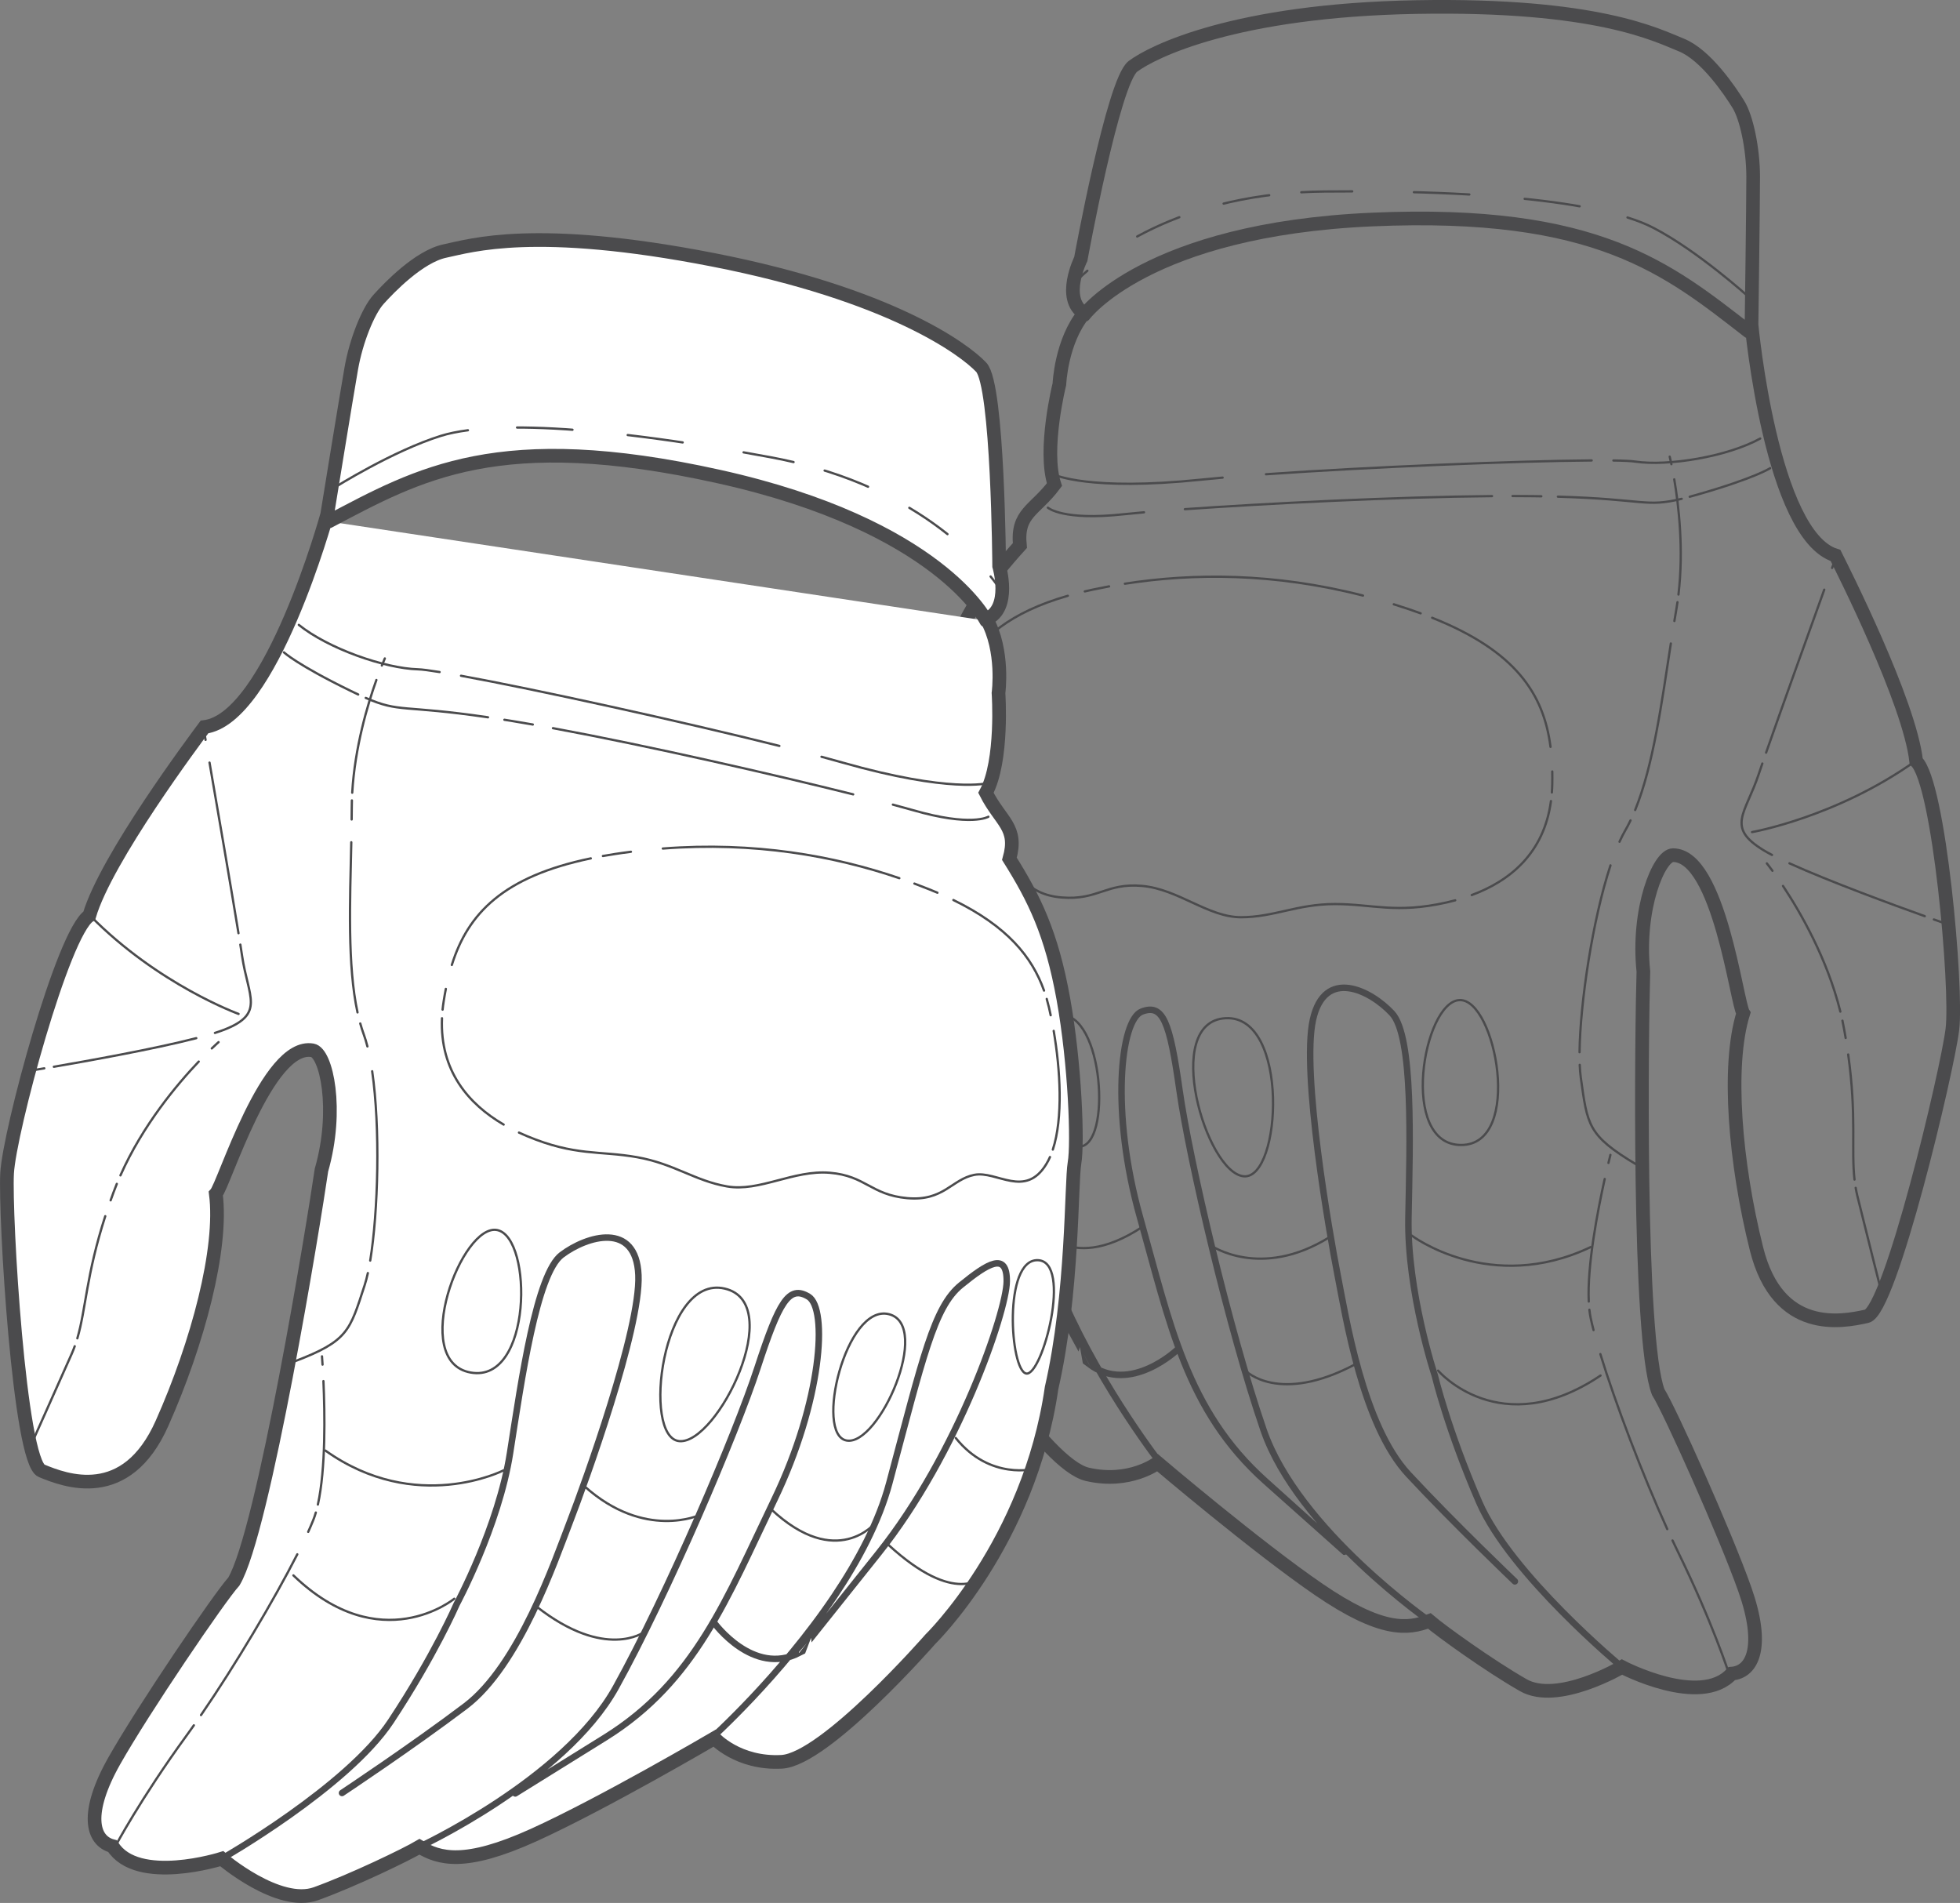 <?xml version="1.0" encoding="utf-8"?>
<!-- Generator: Adobe Illustrator 13.0.0, SVG Export Plug-In . SVG Version: 6.00 Build 14948)  -->
<!DOCTYPE svg PUBLIC "-//W3C//DTD SVG 1.1//EN" "http://www.w3.org/Graphics/SVG/1.1/DTD/svg11.dtd">
<svg version="1.1" id="Vrstva_1" xmlns="http://www.w3.org/2000/svg" xmlns:xlink="http://www.w3.org/1999/xlink" x="0px" y="0px"
	 width="74.855px" height="72.667px" viewBox="0 0 74.855 72.667" enable-background="new 0 0 74.855 72.667" xml:space="preserve">
<rect x="0" y="0" width="74.855" height="72.667" fill="#808080" stroke="none"/>
<g>
	<path fill="none" stroke="#4B4B4D" stroke-width="0.522" stroke-linecap="round" d="M66.388,3.98
		c-0.313-0.503-1.237-1.887-2.18-2.264c-0.942-0.377-3.214-1.572-10.124-1.446c-6.911,0.125-10.063,1.698-10.816,2.264
		s-1.991,7.357-1.991,7.357s-0.754,1.509,0.126,2.075c-0.88,1.069-0.943,2.704-0.943,2.704s-0.629,2.515-0.189,3.836
		c-0.753,1.006-1.445,1.069-1.32,2.327c-1.193,1.32-2.076,2.516-2.955,4.905c-0.88,2.389-1.51,5.345-1.51,6.1
		c0,0.754-0.817,4.905-0.629,8.616c-0.188,5.973,2.893,10.25,2.893,10.25s3.155,5.219,4.779,5.596
		c1.625,0.377,2.684-0.439,2.684-0.439s3.771,3.207,6.162,4.842c2.392,1.635,3.396,1.51,4.214,1.195
		c0.439,0.377,2.265,1.697,3.584,2.451c1.319,0.756,3.773-0.691,3.773-0.691s2.998,1.572,4.192,0.252
		c0.816-0.063,1.257-1.068,0.503-3.207s-2.872-6.854-3.312-7.547c-0.785-2.051-0.629-14.043-0.566-16.056
		c-0.251-2.39,0.594-4.444,1.132-4.444c1.759,0,2.432,5.66,2.683,6.037c-0.628,2.012-0.313,5.723,0.504,8.992
		c0.816,3.271,3.261,2.791,4.213,2.578c0.896-0.197,3.082-9.391,3.27-10.963c0.189-1.571-0.504-9.411-1.383-10.229
		c-0.252-2.264-2.83-7.357-3.081-7.86c-2.45-0.755-3.208-8.804-3.208-8.804s0.063-4.591,0.063-5.66
		C66.954,5.678,66.702,4.483,66.388,3.98L66.388,3.98z M41.402,12.03c0,0,2.397-3.27,11.004-3.647
		c8.607-0.377,11.301,1.889,14.38,4.276"/>
	
		<path fill="none" stroke="#4B4B4D" stroke-width="0.087" stroke-linecap="round" stroke-dasharray="1.771,1.771,1.771,1.771,1.771,1.771" stroke-dashoffset="3" d="
		M42.961,9.301c1.291-0.782,3.216-1.604,5.854-1.887"/>
	
		<path fill="none" stroke="#4B4B4D" stroke-width="0.087" stroke-linecap="round" stroke-dasharray="2.119,2.119,2.119,2.119,2.119,2.119" stroke-dashoffset="4" d="
		M53.761,7.333c3.244,0.076,5.683,0.329,7.371,0.703"/>
	<path fill="none" stroke="#4B4B4D" stroke-width="0.087" stroke-linecap="round" d="M40.898,10.96c0,0,0.204-0.251,0.63-0.622
		 M49.698,7.342c0.287-0.016,0.582-0.026,0.885-0.029c0.36-0.003,0.714-0.005,1.06-0.005 M62.156,8.305
		c0.388,0.122,0.715,0.253,0.982,0.392c1.7,0.878,3.647,2.641,3.647,2.641"/>
	<path fill="none" stroke="#4B4B4D" stroke-width="0.087" stroke-linecap="round" d="M48.349,18.11
		c3.914-0.277,9.588-0.509,12.439-0.527"/>
	<path fill="none" stroke="#4B4B4D" stroke-width="0.087" stroke-linecap="round" d="M40.27,18.129c0,0,1.325,0.631,5.598,0.188
		c0.252-0.026,0.529-0.052,0.826-0.078 M61.618,17.585c0.395,0.005,0.681,0.019,0.829,0.041c1.262,0.187,3.522-0.187,4.779-0.88"/>
	<path fill="none" stroke="#4B4B4D" stroke-width="0.087" stroke-linecap="round" d="M45.252,19.444
		c3.103-0.219,8.044-0.469,11.73-0.499"/>
	<path fill="none" stroke="#4B4B4D" stroke-width="0.087" stroke-linecap="round" d="M59.498,18.966
		c3.321,0.096,3.345,0.417,4.728,0.082"/>
	<path fill="none" stroke="#4B4B4D" stroke-width="0.087" stroke-linecap="round" d="M40.019,19.387c0,0,0.565,0.505,2.893,0.251
		c0.211-0.023,0.474-0.048,0.779-0.075 M57.766,18.942c0.271,0,0.531,0.002,0.783,0.005c0.107,0.001,0.213,0.003,0.316,0.005
		 M64.532,18.969c0.095-0.026,0.196-0.054,0.305-0.085c2.201-0.631,2.767-1.006,2.767-1.006"/>
	<path fill="none" stroke="#4B4B4D" stroke-width="0.087" stroke-linecap="round" d="M63.942,18.304
		c0.167,0.979,0.366,2.665,0.161,4.399"/>
	<path fill="none" stroke="#4B4B4D" stroke-width="0.087" stroke-linecap="round" d="M63.812,24.573
		c-0.345,2.233-0.67,4.661-1.363,6.358"/>
	<path fill="none" stroke="#4B4B4D" stroke-width="0.087" stroke-linecap="round" d="M61.507,33.046
		c-0.683,2.069-1.161,5.255-1.182,7.134"/>
	<path fill="none" stroke="#4B4B4D" stroke-width="0.087" stroke-linecap="round" d="M63.768,17.438c0,0,0.026,0.103,0.065,0.288
		 M64.065,22.995c-0.014,0.097-0.029,0.194-0.046,0.291c-0.024,0.141-0.049,0.284-0.072,0.428 M62.272,31.328
		c-0.064,0.134-0.132,0.263-0.202,0.384c-0.074,0.128-0.147,0.273-0.219,0.431 M60.332,40.663c0.007,0.182,0.021,0.344,0.04,0.482
		c0.258,1.822,0.249,2.203,2.138,3.332"/>
	<path fill="none" stroke="#4B4B4D" stroke-width="0.087" stroke-linecap="round" d="M69.671,22.517
		c-0.602,1.67-1.659,4.615-2.221,6.224"/>
	<path fill="none" stroke="#4B4B4D" stroke-width="0.087" stroke-linecap="round" d="M68.342,32.968
		c1.531,0.695,3.977,1.591,5.168,2.018"/>
	<path fill="none" stroke="#4B4B4D" stroke-width="0.087" stroke-linecap="round" d="M70.119,21.273c0,0-0.055,0.152-0.149,0.415
		 M67.306,29.157c-0.057,0.165-0.104,0.306-0.142,0.417c-0.503,1.507-1.257,2.014,0.188,2.893c0.092,0.057,0.2,0.117,0.323,0.18
		 M73.857,35.111c0.222,0.079,0.35,0.123,0.35,0.123"/>
	<path fill="none" stroke="#4B4B4D" stroke-width="0.087" stroke-linecap="round" d="M66.912,31.775c0,0,3.216-0.564,6.226-2.704"
		/>
	<path fill="none" stroke="#4B4B4D" stroke-width="0.087" stroke-linecap="round" d="M68.095,33.832
		c0.662,0.999,1.687,2.768,2.19,4.798"/>
	<path fill="none" stroke="#4B4B4D" stroke-width="0.087" stroke-linecap="round" d="M70.585,40.267
		c0.327,2.352,0.111,3.619,0.241,4.777"/>
	<path fill="none" stroke="#4B4B4D" stroke-width="0.087" stroke-linecap="round" d="M67.478,32.97c0,0,0.08,0.099,0.214,0.282
		 M70.365,38.976c0.024,0.113,0.047,0.23,0.068,0.346c0.02,0.107,0.037,0.211,0.055,0.314 M70.871,45.36
		c0.018,0.104,0.04,0.209,0.065,0.313c0.373,1.508,0.881,3.521,0.881,3.521"/>
	<path fill="none" stroke="#4B4B4D" stroke-width="0.087" stroke-linecap="round" d="M61.286,45.021
		c-0.266,1.195-0.672,3.289-0.609,4.68"/>
	<path fill="none" stroke="#4B4B4D" stroke-width="0.087" stroke-linecap="round" d="M61.12,51.708
		c0.574,1.877,1.601,4.59,2.555,6.684"/>
	<path fill="none" stroke="#4B4B4D" stroke-width="0.087" stroke-linecap="round" d="M61.504,44.101c0,0-0.029,0.111-0.075,0.307
		 M60.701,50.015c0.012,0.111,0.027,0.215,0.048,0.313c0.03,0.139,0.066,0.295,0.11,0.463 M63.876,58.825
		c0.069,0.148,0.138,0.291,0.206,0.43c1.322,2.703,1.949,4.654,1.949,4.654"/>
	<path fill="none" stroke="#4B4B4D" stroke-width="0.248" stroke-linecap="round" d="M61.944,63.657c0,0-4.246-3.52-5.45-6.287
		c-1.204-2.77-1.698-4.844-1.698-4.844s-1.061-3.205-1.006-6.035c0.056-2.832,0.195-6.916-0.629-7.799
		c-0.823-0.883-2.574-1.759-3.019,0.252c-0.443,2.01,0.635,8.176,0.943,9.746c0.31,1.57,0.953,5.725,2.704,7.609
		c1.752,1.885,4.066,4.088,4.066,4.088"/>
	<path fill="none" stroke="#4B4B4D" stroke-width="0.087" stroke-linecap="round" d="M53.916,47.183c0,0,2.995,2.266,6.833,0.439"
		/>
	<path fill="none" stroke="#4B4B4D" stroke-width="0.087" stroke-linecap="round" d="M54.922,52.339c0,0,2.366,2.768,6.205,0.188"
		/>
	<path fill="none" stroke="#4B4B4D" stroke-width="0.087" stroke-linecap="round" d="M55.739,38.19
		c-1.382,0.063-2.324,5.533,0.063,5.533C58.189,43.724,57.122,38.126,55.739,38.19L55.739,38.19z M46.81,38.882
		c2.45-0.127,2.137,6.162,0.692,6.037C46.057,44.792,44.36,39.007,46.81,38.882L46.81,38.882z"/>
	<path fill="none" stroke="#4B4B4D" stroke-width="0.248" stroke-linecap="round" d="M54.671,61.96c0,0-5.093-3.52-6.415-7.357
		c-1.321-3.838-2.831-10.311-3.207-12.955c-0.375-2.643-0.632-3.33-1.446-3.018c-0.813,0.313-1.196,3.838-0.063,7.861
		c1.134,4.021,1.766,7.359,4.779,10.061c3.013,2.701,3.019,2.703,3.019,2.703"/>
	<path fill="none" stroke="#4B4B4D" stroke-width="0.087" stroke-linecap="round" d="M46.244,47.56c0,0,1.894,1.322,4.527-0.314
		 M47.564,52.339c0,0,1.267,1.322,4.214-0.252 M39.578,46.679c0,0,1.133,2.078,4.024,0.189"/>
	<path fill="none" stroke="#4B4B4D" stroke-width="0.248" stroke-linecap="round" d="M44.986,51.521c0,0-1.825,1.762-3.396,0.566
		c0,0,0.004-0.002-2.327-4.275c-2.331-4.275-3.207-9.936-3.019-11.068c0.188-1.132,0.826-0.568,1.698,0.44
		c0.872,1.007,0.95,2.954,1.384,7.923c0.132,1.518,0.651,3.115,1.311,4.604c1.5,3.391,3.72,6.213,3.72,6.213"/>
	<path fill="none" stroke="#4B4B4D" stroke-width="0.087" stroke-linecap="round" d="M33.939,43.597c0,0,1.606,0.758,3.187-0.629
		 M35.197,47.999c0,0,0.792,1.322,3.752-0.564 M40.459,38.755c1.696-0.125,2.011,5.031,0.754,5.031
		C39.957,43.786,38.763,38.882,40.459,38.755L40.459,38.755z M35.218,35.737c1.319,0.188,0.314,4.338-0.314,4.338
		C34.275,40.075,33.898,35.548,35.218,35.737L35.218,35.737z"/>
	<path fill="none" stroke="#4B4B4D" stroke-width="0.087" stroke-linecap="round" d="M40.782,22.751
		c-2.202,0.632-3.336,1.616-4.01,2.806"/>
	<path fill="none" stroke="#4B4B4D" stroke-width="0.087" stroke-linecap="round" d="M36.142,27.008
		c-0.504,1.405-0.937,3.212-0.754,4.47"/>
	<path fill="none" stroke="#4B4B4D" stroke-width="0.087" stroke-linecap="round" d="M56.208,34.179
		c1.453-0.537,2.758-1.593,3.025-3.589"/>
	<path fill="none" stroke="#4B4B4D" stroke-width="0.087" stroke-linecap="round" d="M59.216,28.52
		c-0.262-2.036-1.345-3.665-4.52-4.93"/>
	<path fill="none" stroke="#4B4B4D" stroke-width="0.087" stroke-linecap="round" d="M52.054,22.743
		c-3.398-0.871-6.48-0.861-9.094-0.453"/>
	<path fill="none" stroke="#4B4B4D" stroke-width="0.087" stroke-linecap="round" d="M36.616,25.854
		c-0.05,0.1-0.097,0.202-0.141,0.304c-0.039,0.09-0.078,0.184-0.117,0.281 M35.445,31.777c0.025,0.102,0.056,0.199,0.092,0.291
		c0.565,1.446,1.82,0.567,2.637,0.882s0.977,1.205,2.369,1.321c1.392,0.116,1.699-0.566,3.081-0.44
		c1.382,0.125,2.517,1.195,3.772,1.195c1.257,0,2.14-0.503,3.585-0.503c1.444,0,2.328,0.377,4.276-0.063
		c0.106-0.024,0.214-0.051,0.32-0.08 M59.268,30.261c0.008-0.107,0.013-0.217,0.015-0.33c0.003-0.159,0.003-0.316,0-0.471
		 M54.256,23.421c-0.145-0.053-0.293-0.105-0.444-0.156c-0.195-0.066-0.389-0.129-0.582-0.189 M42.357,22.392
		c-0.202,0.038-0.402,0.077-0.6,0.119c-0.111,0.024-0.22,0.048-0.327,0.073"/>
	<path fill="#FFFFFF" d="M14.454,11.436c0.396-0.441,1.546-1.643,2.54-1.851c0.993-0.208,3.438-0.99,10.222,0.333
		s9.614,3.419,10.259,4.107c0.644,0.688,0.684,7.592,0.684,7.592s0.48,1.617-0.484,2.021c0.681,1.206,0.459,2.827,0.459,2.827
		s0.183,2.586-0.48,3.81c0.568,1.122,1.239,1.304,0.897,2.521c0.946,1.508,1.607,2.837,2.059,5.344
		c0.451,2.506,0.558,5.525,0.427,6.27c-0.131,0.742-0.047,4.973-0.876,8.594c-0.853,5.916-4.629,9.592-4.629,9.592
		s-4.014,4.592-5.679,4.682c-1.666,0.09-2.566-0.9-2.566-0.9s-4.271,2.504-6.909,3.699c-2.639,1.195-3.607,0.896-4.357,0.445
		c-0.498,0.295-2.525,1.277-3.955,1.793c-1.431,0.514-3.596-1.338-3.596-1.338s-3.227,1.027-4.173-0.479
		c-0.793-0.205-1.052-1.271,0.062-3.246c1.114-1.975,4.02-6.252,4.572-6.857c1.129-1.883,3.058-13.721,3.346-15.713
		c0.662-2.311,0.187-4.48-0.343-4.574c-1.732-0.305-3.378,5.152-3.691,5.48c0.27,2.09-0.685,5.689-2.057,8.768
		s-3.696,2.182-4.597,1.809C0.739,55.813,0.183,46.382,0.271,44.8c0.087-1.58,2.13-9.181,3.139-9.833
		c0.641-2.186,4.064-6.754,4.399-7.206c2.544-0.317,4.687-8.113,4.687-8.113s0.735-4.531,0.921-5.584
		C13.602,13.01,14.058,11.877,14.454,11.436L14.454,11.436z M37.663,23.702c0,0-1.794-3.637-10.204-5.503
		c-8.411-1.866-11.457-0.103-14.904,1.714"/>
	<path fill="none" stroke="#4B4B4D" stroke-width="0.522" stroke-linecap="round" d="M14.454,11.436
		c0.396-0.441,1.546-1.643,2.54-1.851c0.993-0.208,3.438-0.99,10.222,0.333s9.614,3.419,10.259,4.107
		c0.644,0.688,0.684,7.592,0.684,7.592s0.48,1.617-0.484,2.021c0.681,1.206,0.459,2.827,0.459,2.827s0.183,2.586-0.48,3.81
		c0.568,1.122,1.239,1.304,0.897,2.521c0.946,1.508,1.607,2.837,2.059,5.344c0.451,2.506,0.558,5.525,0.427,6.27
		c-0.131,0.742-0.047,4.973-0.876,8.594c-0.853,5.916-4.629,9.592-4.629,9.592s-4.014,4.592-5.679,4.682
		c-1.666,0.09-2.566-0.9-2.566-0.9s-4.271,2.504-6.909,3.699c-2.639,1.195-3.607,0.896-4.357,0.445
		c-0.498,0.295-2.525,1.277-3.955,1.793c-1.431,0.514-3.596-1.338-3.596-1.338s-3.227,1.027-4.173-0.479
		c-0.793-0.205-1.052-1.271,0.062-3.246c1.114-1.975,4.02-6.252,4.572-6.857c1.129-1.883,3.058-13.721,3.346-15.713
		c0.662-2.311,0.187-4.48-0.343-4.574c-1.732-0.305-3.378,5.152-3.691,5.48c0.27,2.09-0.685,5.689-2.057,8.768
		s-3.696,2.182-4.597,1.809C0.739,55.813,0.183,46.382,0.271,44.8c0.087-1.58,2.13-9.181,3.139-9.833
		c0.641-2.186,4.064-6.754,4.399-7.206c2.544-0.317,4.687-8.113,4.687-8.113s0.735-4.531,0.921-5.584
		C13.602,13.01,14.058,11.877,14.454,11.436L14.454,11.436z M37.663,23.702c0,0-1.794-3.637-10.204-5.503
		c-8.411-1.866-11.457-0.103-14.904,1.714"/>
	
		<path fill="none" stroke="#4B4B4D" stroke-width="0.087" stroke-linecap="round" stroke-dasharray="1.771,1.771,1.771,1.771,1.771,1.771" stroke-dashoffset="3" d="
		M36.601,20.744c-1.135-0.994-2.888-2.138-5.438-2.875"/>
	
		<path fill="none" stroke="#4B4B4D" stroke-width="0.087" stroke-linecap="round" stroke-dasharray="2.119,2.119,2.119,2.119,2.119,2.119" stroke-dashoffset="4" d="
		M26.308,16.93c-3.208-0.488-5.653-0.663-7.382-0.588"/>
	<path fill="none" stroke="#4B4B4D" stroke-width="0.087" stroke-linecap="round" d="M38.344,22.736c0,0-0.157-0.283-0.512-0.722
		 M30.307,17.645c-0.28-0.066-0.569-0.127-0.866-0.182c-0.354-0.066-0.702-0.129-1.043-0.189 M17.871,16.43
		c-0.403,0.053-0.748,0.125-1.036,0.215c-1.827,0.57-4.051,1.968-4.051,1.968"/>
	<path fill="none" stroke="#4B4B4D" stroke-width="0.087" stroke-linecap="round" d="M29.766,28.484
		c-3.807-0.952-9.354-2.167-12.159-2.679"/>
	<path fill="none" stroke="#4B4B4D" stroke-width="0.087" stroke-linecap="round" d="M37.719,29.905c0,0-1.414,0.391-5.545-0.786
		c-0.244-0.07-0.513-0.144-0.8-0.221 M16.789,25.663c-0.39-0.063-0.673-0.1-0.823-0.104c-1.275-0.035-3.438-0.796-4.554-1.697"/>
	<path fill="none" stroke="#4B4B4D" stroke-width="0.087" stroke-linecap="round" d="M32.584,30.334
		c-3.018-0.754-7.84-1.858-11.466-2.528"/>
	<path fill="none" stroke="#4B4B4D" stroke-width="0.087" stroke-linecap="round" d="M18.638,27.391
		c-3.288-0.482-3.366-0.17-4.67-0.74"/>
	<path fill="none" stroke="#4B4B4D" stroke-width="0.087" stroke-linecap="round" d="M37.748,31.188c0,0-0.645,0.399-2.893-0.254
		c-0.204-0.059-0.458-0.129-0.755-0.208 M20.348,27.667c-0.267-0.047-0.524-0.091-0.771-0.131c-0.107-0.018-0.212-0.034-0.313-0.05
		 M13.68,26.52c-0.09-0.042-0.185-0.087-0.286-0.137c-2.058-1.003-2.55-1.472-2.55-1.472"/>
	<path fill="none" stroke="#4B4B4D" stroke-width="0.087" stroke-linecap="round" d="M14.375,25.966
		c-0.335,0.936-0.822,2.561-0.923,4.305"/>
	<path fill="none" stroke="#4B4B4D" stroke-width="0.087" stroke-linecap="round" d="M13.416,32.163
		c-0.049,2.259-0.149,4.706,0.238,6.498"/>
	<path fill="none" stroke="#4B4B4D" stroke-width="0.087" stroke-linecap="round" d="M14.214,40.907
		c0.313,2.156,0.23,5.377-0.075,7.23"/>
	<path fill="none" stroke="#4B4B4D" stroke-width="0.087" stroke-linecap="round" d="M14.697,25.144c0,0-0.043,0.096-0.113,0.271
		 M13.439,30.565c-0.003,0.098-0.005,0.196-0.005,0.294c-0.001,0.143-0.002,0.288-0.004,0.434 M13.759,39.083
		c0.04,0.143,0.084,0.281,0.132,0.414c0.051,0.139,0.098,0.293,0.141,0.463 M14.049,48.614c-0.039,0.176-0.08,0.332-0.124,0.467
		c-0.57,1.748-0.627,2.125-2.685,2.91"/>
	<path fill="none" stroke="#4B4B4D" stroke-width="0.087" stroke-linecap="round" d="M8.002,29.121
		c0.303,1.75,0.832,4.833,1.106,6.515"/>
	<path fill="none" stroke="#4B4B4D" stroke-width="0.087" stroke-linecap="round" d="M7.496,39.644
		c-1.628,0.42-4.192,0.877-5.439,1.092"/>
	<path fill="none" stroke="#4B4B4D" stroke-width="0.087" stroke-linecap="round" d="M7.776,27.819c0,0,0.028,0.159,0.075,0.434
		 M9.179,36.071c0.027,0.172,0.05,0.319,0.067,0.435c0.233,1.573,0.887,2.202-0.688,2.817c-0.101,0.039-0.218,0.078-0.35,0.121
		 M1.692,40.796c-0.231,0.039-0.365,0.061-0.365,0.061"/>
	<path fill="none" stroke="#4B4B4D" stroke-width="0.087" stroke-linecap="round" d="M9.111,38.718c0,0-3.069-1.113-5.661-3.744"/>
	<path fill="none" stroke="#4B4B4D" stroke-width="0.087" stroke-linecap="round" d="M7.59,40.538
		c-0.825,0.867-2.142,2.434-2.99,4.346"/>
	<path fill="none" stroke="#4B4B4D" stroke-width="0.087" stroke-linecap="round" d="M4.02,46.442
		c-0.729,2.26-0.737,3.545-1.066,4.664"/>
	<path fill="none" stroke="#4B4B4D" stroke-width="0.087" stroke-linecap="round" d="M8.347,39.796c0,0-0.096,0.084-0.259,0.24
		 M4.461,45.208c-0.044,0.109-0.087,0.219-0.128,0.33c-0.037,0.102-0.073,0.201-0.108,0.299 M2.854,51.409
		c-0.036,0.1-0.075,0.197-0.119,0.297c-0.629,1.418-1.479,3.314-1.479,3.314"/>
	<path fill="none" stroke="#4B4B4D" stroke-width="0.087" stroke-linecap="round" d="M12.352,52.739
		c0.055,1.223,0.091,3.354-0.212,4.715"/>
	<path fill="none" stroke="#4B4B4D" stroke-width="0.087" stroke-linecap="round" d="M11.354,59.354
		c-0.891,1.748-2.373,4.242-3.677,6.139"/>
	<path fill="none" stroke="#4B4B4D" stroke-width="0.087" stroke-linecap="round" d="M12.297,51.794c0,0,0.01,0.115,0.021,0.316
		 M12.062,57.759c-0.031,0.107-0.065,0.207-0.103,0.299c-0.053,0.133-0.116,0.279-0.188,0.438 M7.404,65.884
		c-0.094,0.133-0.187,0.264-0.278,0.389c-1.771,2.432-2.728,4.244-2.728,4.244"/>
	<path fill="none" stroke="#4B4B4D" stroke-width="0.248" stroke-linecap="round" d="M8.468,70.978c0,0,4.793-2.729,6.459-5.246
		s2.513-4.473,2.513-4.473s1.602-2.973,2.039-5.771s1.009-6.844,1.974-7.57c0.964-0.725,2.841-1.285,2.929,0.773
		c0.088,2.057-2.044,7.941-2.621,9.434c-0.577,1.494-1.933,5.473-3.984,7.025c-2.052,1.551-4.715,3.318-4.715,3.318"/>
	<path fill="none" stroke="#4B4B4D" stroke-width="0.087" stroke-linecap="round" d="M19.234,56.147c0,0-3.343,1.711-6.806-0.754"
		/>
	<path fill="none" stroke="#4B4B4D" stroke-width="0.087" stroke-linecap="round" d="M17.349,61.05c0,0-2.812,2.316-6.144-0.891"/>
	<path fill="none" stroke="#4B4B4D" stroke-width="0.087" stroke-linecap="round" d="M19,46.974
		c1.351,0.303,1.328,5.854-1.022,5.439S17.65,46.673,19,46.974L19,46.974z M27.674,49.206c-2.391-0.549-3.174,5.699-1.729,5.826
		C27.39,55.159,30.065,49.755,27.674,49.206L27.674,49.206z"/>
	<path fill="none" stroke="#4B4B4D" stroke-width="0.248" stroke-linecap="round" d="M15.926,70.569c0,0,5.626-2.582,7.594-6.133
		c1.968-3.549,4.579-9.662,5.408-12.199s1.201-3.172,1.948-2.723c0.748,0.449,0.512,3.988-1.303,7.754
		c-1.814,3.764-3.017,6.939-6.454,9.078c-3.437,2.137-3.441,2.139-3.441,2.139"/>
	<path fill="none" stroke="#4B4B4D" stroke-width="0.087" stroke-linecap="round" d="M26.725,57.851c0,0-2.095,0.975-4.404-1.096
		 M24.594,62.327c0,0-1.477,1.084-4.105-0.979 M33.442,58.142c0,0-1.477,1.848-3.997-0.514"/>
	<path fill="none" stroke="#4B4B4D" stroke-width="0.248" stroke-linecap="round" d="M27.275,61.97c0,0,1.491,2.053,3.246,1.148
		c0,0-0.005-0.004,3.033-3.807c3.038-3.805,4.884-9.229,4.895-10.377c0.012-1.146-0.715-0.701-1.748,0.139
		c-1.034,0.842-1.449,2.744-2.738,7.564c-0.394,1.469-1.183,2.953-2.09,4.305c-2.066,3.078-4.743,5.473-4.743,5.473"/>
	<path fill="none" stroke="#4B4B4D" stroke-width="0.087" stroke-linecap="round" d="M39.53,56.085c0,0-1.714,0.467-3.028-1.172
		 M37.527,60.202c0,0-1.011,1.166-3.597-1.209 M33.951,50.185c-1.648-0.418-2.854,4.605-1.617,4.824S35.6,50.604,33.951,50.185
		L33.951,50.185z M39.636,48.122c-1.332-0.043-1.063,4.219-0.443,4.328C39.811,52.56,40.968,48.167,39.636,48.122L39.636,48.122z"/>
	<path fill="none" stroke="#4B4B4D" stroke-width="0.087" stroke-linecap="round" d="M36.411,34.369
		c2.059,1.004,3.005,2.171,3.462,3.458"/>
	<path fill="none" stroke="#4B4B4D" stroke-width="0.087" stroke-linecap="round" d="M40.242,39.366
		c0.252,1.471,0.364,3.326-0.033,4.533"/>
	<path fill="none" stroke="#4B4B4D" stroke-width="0.087" stroke-linecap="round" d="M19.235,42.944
		c-1.338-0.781-2.439-2.049-2.355-4.061"/>
	<path fill="none" stroke="#4B4B4D" stroke-width="0.087" stroke-linecap="round" d="M17.256,36.848
		c0.611-1.959,1.962-3.376,5.308-4.07"/>
	<path fill="none" stroke="#4B4B4D" stroke-width="0.087" stroke-linecap="round" d="M25.313,32.403
		c3.498-0.268,6.531,0.277,9.034,1.132"/>
	<path fill="none" stroke="#4B4B4D" stroke-width="0.087" stroke-linecap="round" d="M39.976,38.146
		c0.031,0.107,0.06,0.217,0.085,0.324c0.022,0.096,0.045,0.195,0.066,0.299 M40.1,44.183c-0.042,0.096-0.089,0.188-0.141,0.271
		c-0.808,1.326-1.891,0.242-2.75,0.41c-0.858,0.168-1.171,1.016-2.562,0.889c-1.392-0.127-1.575-0.852-2.958-0.969
		c-1.383-0.115-2.687,0.74-3.924,0.521c-1.237-0.217-2.02-0.867-3.442-1.117c-1.423-0.252-2.358-0.033-4.2-0.805
		c-0.101-0.043-0.202-0.086-0.303-0.133 M16.903,38.554c0.011-0.107,0.025-0.217,0.043-0.328c0.024-0.156,0.052-0.313,0.081-0.463
		 M23.026,32.688c0.151-0.027,0.306-0.053,0.465-0.077c0.203-0.031,0.405-0.06,0.605-0.085 M34.922,33.741
		c0.193,0.072,0.384,0.146,0.57,0.221c0.105,0.042,0.208,0.085,0.31,0.128"/>
</g>
</svg>
